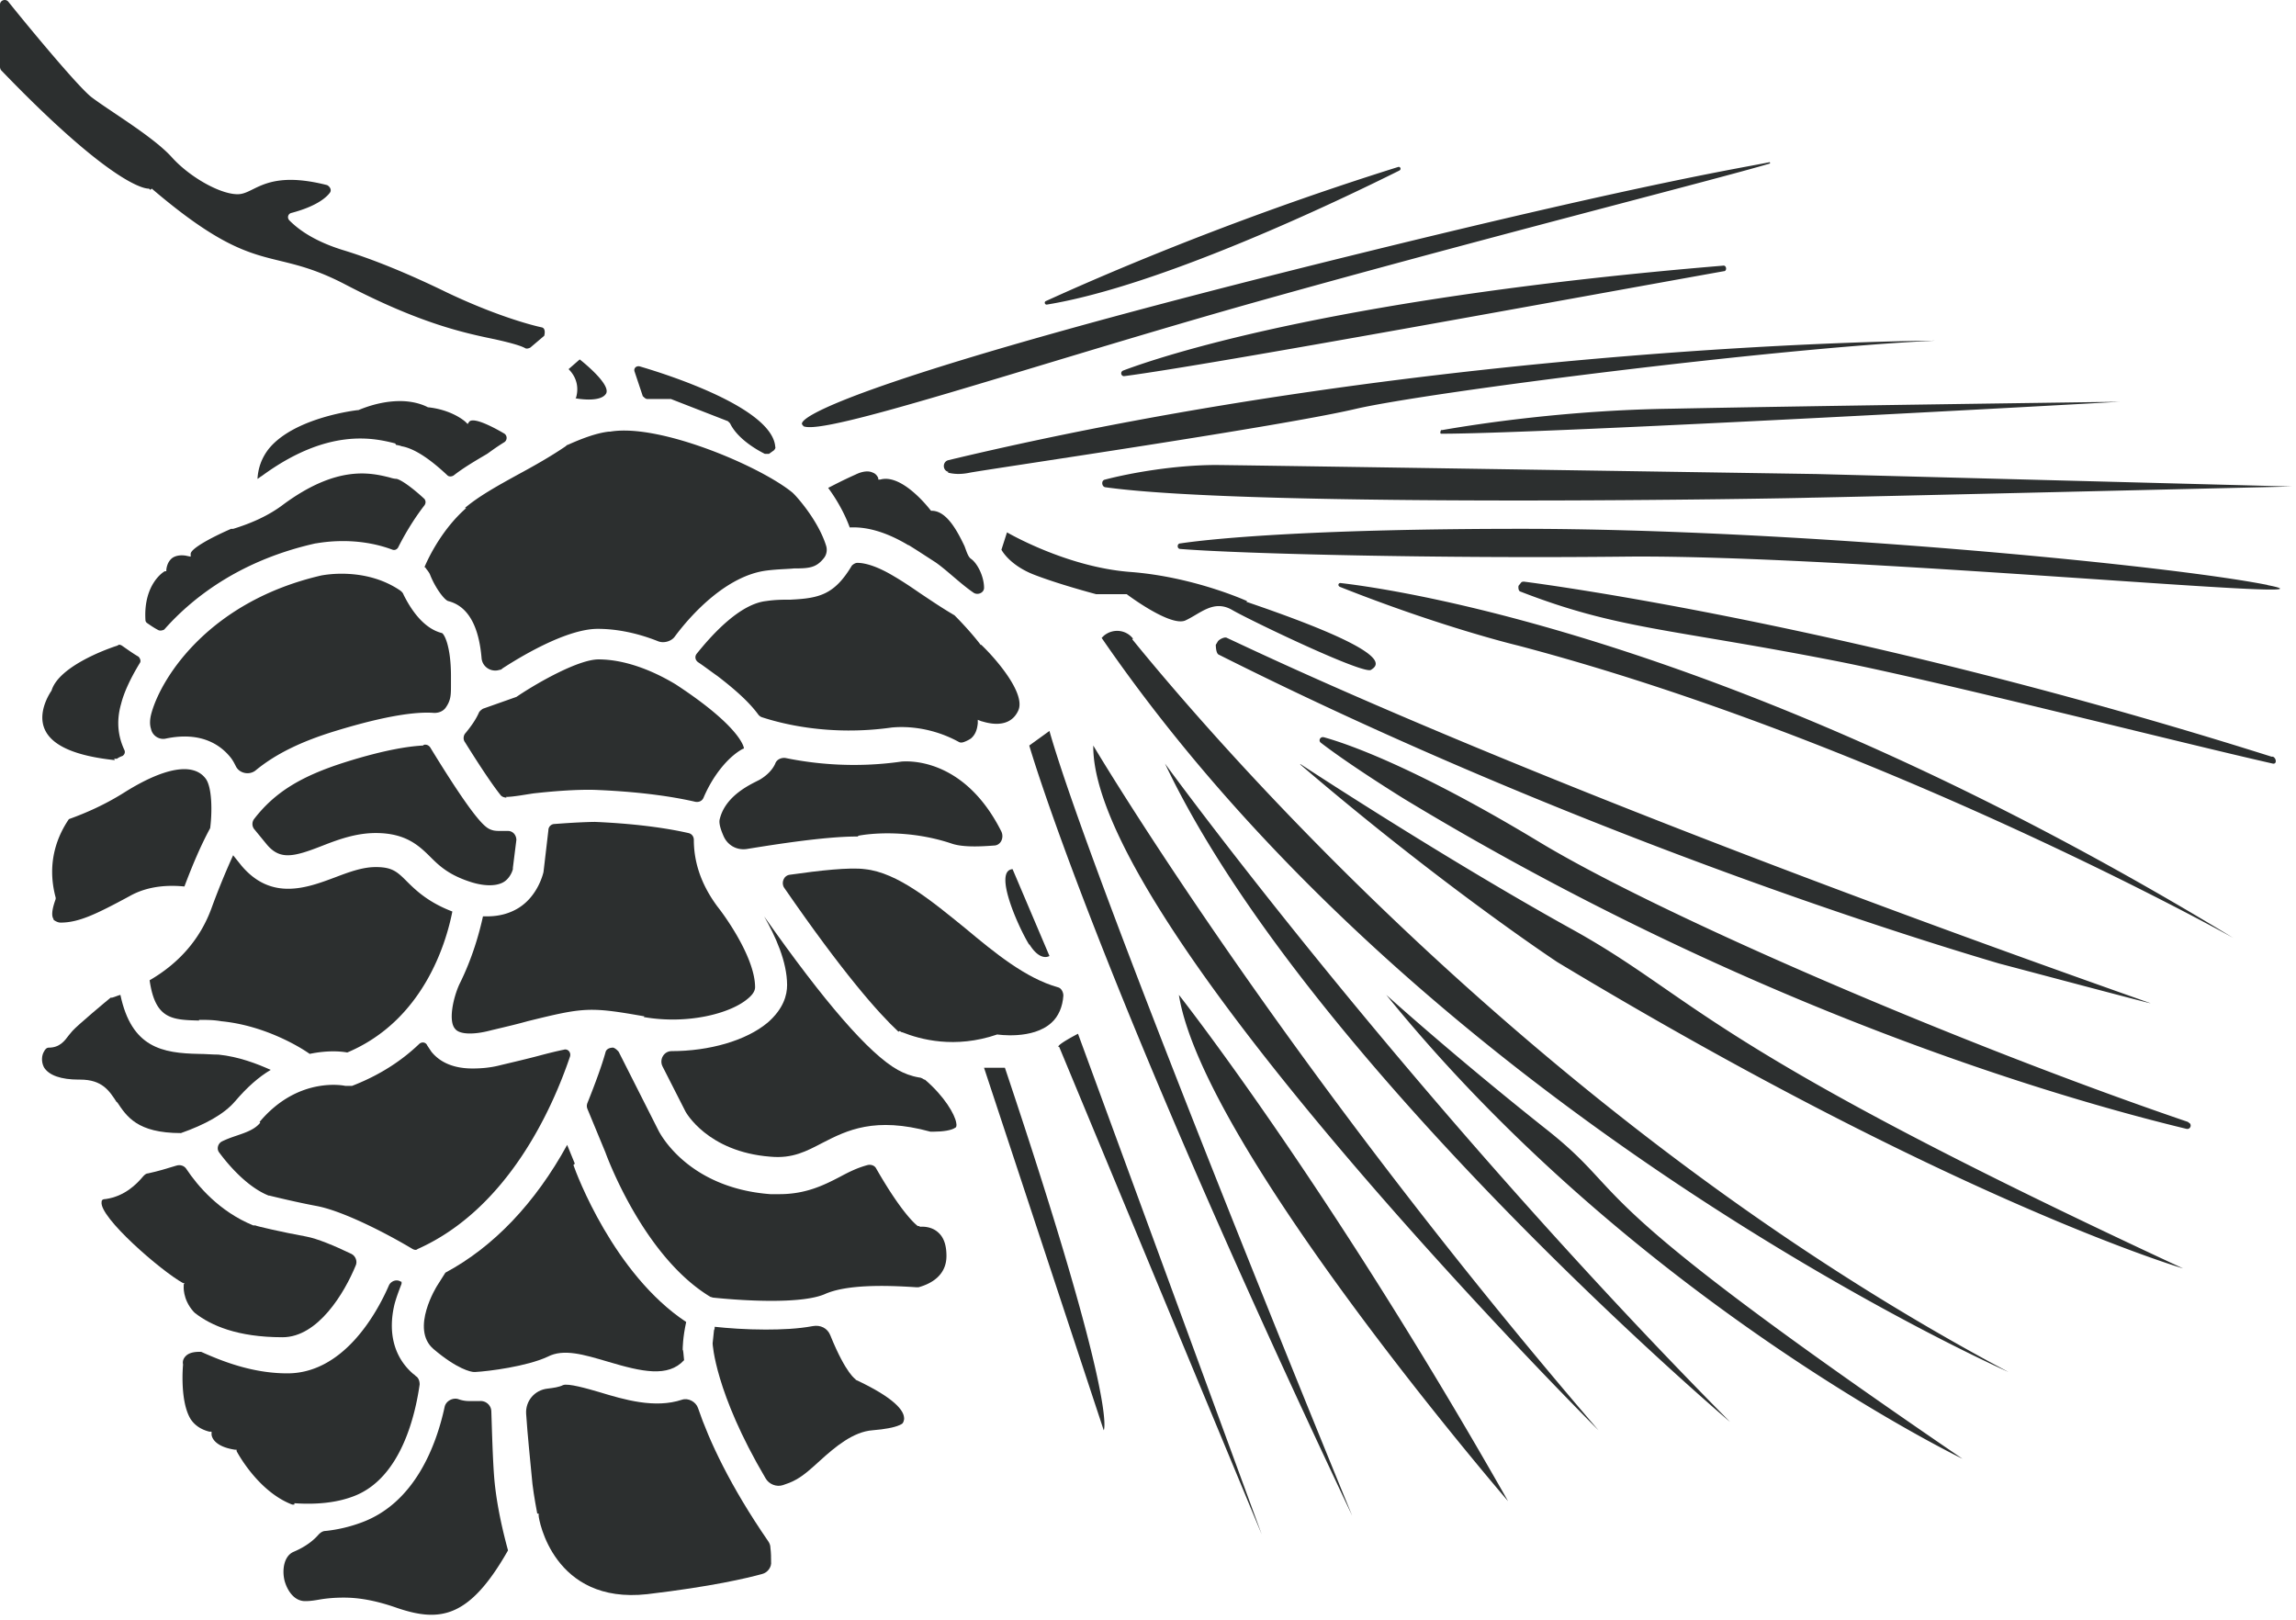 <svg xmlns="http://www.w3.org/2000/svg" width="421" height="297" fill="none"><path fill="#2c2f2f8c" d="M9.826 168.667s.638.51 1.276.51c3.318 0 6.508-1.528 12.633-4.839 3.573-2.038 7.529-2.038 10.08-1.783 1.532-4.075 3.063-7.641 4.722-10.697.383-2.929.383-7.641-.893-9.169-2.297-2.929-7.656-1.91-14.93 2.674-3.445 2.165-6.89 3.693-10.08 4.839-1.915 2.802-4.212 7.768-2.425 14.39v.255c-.256.764-1.021 2.802-.383 3.693zM179.8 118.238c-.255-.382-2.169-2.802-4.849-5.476 0 0-.128 0-.255-.128-2.17-1.273-4.211-2.674-6.126-3.947-1.658-1.146-3.19-2.165-4.721-3.057-3.19-1.91-5.36-2.419-6.636-2.419-.382 0-.765.255-1.02.509-3.191 5.349-5.998 5.986-11.23 6.24-1.276 0-2.807 0-4.466.255-4.722.509-9.698 5.858-12.761 9.678-.383.51-.255 1.146.255 1.528 1.149.764 2.297 1.656 3.573 2.547 3.318 2.547 5.87 4.839 7.529 7.131.128.128.255.255.511.383 3.445 1.146 12.378 3.565 23.99 1.91.383 0 5.997-.764 12.25 2.674.255.127.51.127.893 0a6 6 0 0 0 1.276-.637c.766-.636 1.149-1.528 1.276-2.801v-.637l.638.255c.256 0 4.977 1.91 6.764-1.911 1.531-3.183-4.339-9.805-6.764-12.097zM42.363 96.978c-4.083 1.783-7.401 3.693-7.401 4.585v.509l-.638-.127s-1.404-.382-2.552.254c-.638.382-1.149 1.146-1.276 2.292v.255h-.255c-.128 0-3.956 2.292-3.573 8.914a.7.7 0 0 0 .382.637c.894.637 1.532 1.019 2.042 1.274.383.127.766 0 1.02-.128 5.743-6.494 14.676-12.862 27.692-15.79.382 0 7.018-1.529 14.164 1.145.383.128.766 0 1.02-.382 1.022-2.037 2.68-4.966 4.85-7.768q.382-.573 0-1.146c-1.914-1.782-4.084-3.438-5.104-3.693-.383 0-.894-.127-1.276-.254-3.573-.892-9.699-2.293-19.524 4.966-2.68 2.038-5.87 3.438-9.188 4.457zM20.93 139.131h.51a3.8 3.8 0 0 1 1.02-.51c.383-.254.51-.636.383-1.018-1.02-2.165-1.659-4.967-.638-8.532.51-2.038 1.66-4.585 3.446-7.514.255-.382 0-.891-.256-1.146-.893-.509-1.786-1.146-3.062-2.037-.255-.128-.51-.255-.766 0-2.424.764-10.846 3.947-12.122 8.277 0 0-2.68 3.693-1.277 7.004 1.277 3.056 5.615 4.966 12.889 5.731z"/><path fill="#2c2f2f8c" d="M72.607 81.57s.765.127 1.02.254c2.935.51 6.253 3.311 8.422 5.349.256.254.766.254 1.149 0 1.787-1.401 3.956-2.674 6.125-3.948.383-.255 1.531-1.146 3.19-2.165a.954.954 0 0 0 0-1.528c-2.807-1.655-5.87-3.056-6.508-2.165l-.255.382-.383-.382s-2.297-2.165-6.763-2.674h-.127s-1.915-1.146-5.105-1.146c-2.041 0-4.594.382-7.656 1.655h-.128s-11.612 1.274-16.333 7.132c-1.277 1.655-1.915 3.438-2.042 5.475.255-.127.51-.382.765-.509 12.123-8.914 20.545-7.004 24.501-5.985zm93.921 18.334c1.659 1.019 3.19 2.038 4.977 3.184 2.042 1.401 4.594 3.947 7.018 5.603.766.509 1.914 0 1.914-.892 0-2.164-1.276-4.584-2.424-5.348-.511-.382-.766-1.273-1.149-2.292-1.276-2.675-3.19-6.368-5.869-6.495h-.256l-.127-.127s-5.105-6.75-9.188-5.603h-.383v-.255s-.255-.764-1.021-1.019c-.765-.382-1.914-.254-3.19.382-2.297 1.019-3.956 1.91-4.976 2.42 1.403 1.91 2.934 4.457 3.955 7.258 2.425-.127 5.998.383 10.847 3.311zm-81.034-6.75c-4.083 3.566-6.635 8.405-7.656 10.825 0 0 .255.127.255.254 0 0 .638.764.766 1.146.893 2.293 2.552 4.585 3.318 4.839 2.552.637 5.487 2.929 6.125 10.443.127 1.655 1.786 2.674 3.317 2.165.256 0 .383-.128.51-.255 2.553-1.656 11.485-7.259 17.483-7.259 2.807 0 6.636.51 11.102 2.292 1.021.382 2.297 0 2.935-.764 3.19-4.329 9.698-11.333 16.971-12.225 2.042-.254 3.701-.254 4.977-.382 2.807 0 4.083-.127 5.487-1.91.511-.637.638-1.528.383-2.292-1.404-4.457-5.104-8.66-5.87-9.424l-.255-.254c-5.87-4.84-24.373-12.735-33.433-11.207h-.255c-2.297.255-4.977 1.274-7.529 2.42-.128 0-.255.127-.383.254-2.807 1.91-5.742 3.566-8.805 5.222-3.7 2.037-7.146 3.947-9.698 6.112zm32.542 93.341c8.039 1.401 15.823-.637 19.014-3.311.638-.509 1.403-1.274 1.403-2.165 0-5.094-4.976-12.352-6.89-14.772-3.318-4.457-4.339-8.659-4.339-12.225 0-.637-.383-1.146-1.021-1.274-2.807-.636-8.294-1.655-17.099-2.037 0 0-2.425 0-7.401.382-.638 0-1.149.509-1.149 1.146l-.893 7.641s-.893 4.33-4.594 6.622q-2.489 1.528-5.742 1.528h-.766c-.638 2.929-1.914 7.641-4.338 12.48-1.149 2.547-2.042 6.749-.766 8.15.766 1.019 3.318 1.146 6.635.254 2.68-.636 4.85-1.146 6.636-1.655 10.336-2.547 11.357-2.674 21.438-.891zm-70.312 19.366c-1.531 1.91-4.466 2.164-7.018 3.438-.766.382-1.021 1.401-.51 2.037 1.786 2.42 5.231 6.368 9.06 7.896h.127c1.02.254 5.232 1.273 8.677 1.91 4.722.891 12.506 4.839 17.61 7.895.255.128.638.255.893 0 16.589-7.386 24.756-25.851 27.946-35.274.255-.764-.383-1.528-1.148-1.274-1.276.255-2.808.637-4.722 1.146-1.914.51-4.083 1.019-6.763 1.656-1.914.509-3.7.637-5.232.637-3.318 0-5.87-1.019-7.529-3.057l-.765-1.146c-.256-.636-1.021-.764-1.532-.254-3.062 2.928-6.89 5.475-11.612 7.386l-.638.254h-1.276s-8.55-1.91-15.696 6.622zm109.614-52.598c1.787-.382 9.06-1.273 17.1 1.401 1.786.637 4.594.637 7.784.382 1.276 0 1.914-1.401 1.403-2.547-7.018-14.008-17.737-12.862-18.247-12.862-8.805 1.274-16.334.382-21.311-.636-.765-.128-1.659.254-1.914 1.018-.51 1.147-1.531 2.165-2.807 2.929-1.404.764-6.38 2.802-7.401 7.386-.128.764.255 1.911.765 3.057.766 1.655 2.425 2.547 4.211 2.292 5.487-.892 14.42-2.292 20.162-2.292h.255zM82.69 123.979c0-5.603-1.276-7.768-1.659-7.895-3.573-.892-5.87-4.712-7.018-7.004-.128-.382-.383-.637-.766-.892-6.508-4.329-14.164-2.674-14.292-2.674-20.417 4.712-29.222 18.465-31.136 25.087-.383 1.273-.383 2.292-.127 3.056.255 1.274 1.53 2.038 2.68 1.783 6.635-1.401 10.208 1.274 11.994 3.566.383.509.638 1.019.894 1.528.638 1.273 2.424 1.655 3.573.764 3.7-3.056 8.422-5.349 14.674-7.259 9.57-2.929 15.058-3.565 18.12-3.311.766 0 1.532-.254 2.042-.891 1.021-1.401 1.021-2.42 1.021-4.202zm-5.107 12.728c-2.552.127-7.019.764-14.292 3.056-8.04 2.547-12.889 5.476-16.717 10.442a1.53 1.53 0 0 0 0 1.783l2.297 2.802c2.425 2.929 4.85 2.419 10.336.254 2.935-1.146 6.125-2.292 9.698-2.292 5.487 0 7.912 2.292 10.081 4.457 1.66 1.656 3.446 3.311 7.53 4.585 1.658.509 4.083.891 5.741 0 1.149-.637 1.66-1.911 1.787-2.42v-.255l.638-5.093c0-.892-.638-1.656-1.531-1.656h-1.532c-1.02 0-1.276-.127-1.659-.255-.893-.382-2.552-1.146-10.974-14.899-.255-.509-.765-.764-1.276-.637zm15.187 9.421c.765 0 1.659-.127 2.552-.254l2.424-.382c7.912-.892 11.613-.637 11.74-.637 8.933.382 14.675 1.401 17.993 2.165.638.127 1.276-.128 1.531-.764 1.787-4.203 4.594-7.514 7.146-8.914.128 0 .255-.128.255-.128s-.255-3.693-12.505-11.716c-4.849-2.928-9.826-4.584-14.165-4.584-3.573 0-10.846 4.075-14.674 6.622l-.383.255-6.125 2.165s-.638.382-.766.764c-.51 1.146-1.276 2.292-2.425 3.693-.382.382-.51 1.146-.127 1.655 3.573 5.731 5.487 8.405 6.508 9.678.255.382.766.51 1.148.51zm-2.682 112.697c0-1.146-1.021-2.038-2.17-1.91h-1.531c-.638 0-1.403 0-2.424-.382-1.021-.255-2.17.382-2.425 1.401-1.531 7.131-5.487 17.7-15.313 21.266a27 27 0 0 1-6.508 1.528c-.51 0-.893.255-1.276.637-.765.891-2.169 2.165-4.594 3.184-1.786.764-2.169 3.311-1.658 5.348.51 1.783 1.786 3.821 3.955 3.693.766 0 1.532-.127 2.297-.255q2.106-.381 4.594-.382c2.425 0 5.487.382 9.826 1.911 7.911 2.674 13.271 1.782 20.29-10.57-1.532-5.603-2.298-10.188-2.553-13.626-.255-3.311-.383-8.15-.51-11.97zm78.48-33.996h-.256s-2.552-1.655-7.656-10.569c-.255-.51-.893-.764-1.531-.637-1.914.509-3.446 1.273-5.105 2.165-2.934 1.528-6.252 3.183-11.101 3.183h-1.659c-15.185-1.146-20.29-11.206-20.545-11.715l-7.273-14.39s-.511-.637-1.021-.764c-.638 0-1.276.254-1.404.891-.638 2.292-1.786 5.476-3.318 9.296-.127.382-.127.637 0 1.019l3.318 8.023s6.763 18.974 19.269 26.487c.127 0 .382.128.51.128 4.849.509 15.951 1.273 20.417-.637 3.956-1.783 10.974-1.655 16.717-1.273h.51c2.297-.637 5.104-2.165 5.104-5.731 0-2.037-.51-3.438-1.531-4.33-1.404-1.273-3.318-1.018-3.318-1.018z"/><path fill="#2c2f2f8c" d="M169.463 197.965s-.51-.382-.893-.382c-1.531-.255-2.807-.764-3.956-1.401-5.232-2.929-13.398-12.352-24.5-28.143 2.041 3.566 4.211 8.278 4.211 12.607 0 1.783-.638 4.33-3.573 6.877-3.956 3.311-10.719 5.221-17.61 5.221-1.404 0-2.297 1.528-1.659 2.802l4.211 8.277s3.956 7.386 15.568 8.277c4.084.383 6.636-1.018 9.571-2.546 4.466-2.293 9.57-4.84 19.779-2.038h.51c1.787 0 3.446-.255 4.084-.764.127 0 .255-.382.127-.891-.255-1.529-2.169-4.84-5.742-7.896zm-12.508 55.005s-1.787-.891-4.721-8.15c-.511-1.273-1.787-1.91-3.191-1.655-2.679.509-5.742.636-8.677.636-3.573 0-7.018-.254-9.315-.509 0 .255 0 .382-.128.637l-.255 2.419s.383 8.915 9.698 24.705c.638 1.146 2.042 1.656 3.19 1.274.766-.255 1.532-.51 2.425-1.019 1.403-.764 2.807-2.038 4.338-3.438 2.808-2.547 6.126-5.349 9.699-5.604 4.721-.382 5.487-1.273 5.487-1.273s.382-.509.255-1.146c-.128-1.146-1.531-3.438-8.933-6.877zm8.039-63.919s.255.255.51.255c3.19 1.273 9.571 3.056 17.355.382 0 0 6.508 1.019 9.953-2.165 1.276-1.146 2.042-2.929 2.169-4.966 0-.637-.382-1.401-1.02-1.529-5.87-1.655-11.485-6.239-16.972-10.824-6.125-4.966-12.378-10.187-18.375-10.824-2.808-.382-8.423.255-13.782 1.019-1.148.127-1.659 1.528-1.021 2.419 10.719 15.536 17.227 22.922 20.928 26.361zm-59.593 24.325-1.404-3.438c-5.87 10.696-13.526 18.719-22.331 23.431l-1.531 2.42s-4.977 7.895-.639 11.588c4.339 3.693 6.891 4.202 7.402 4.202h.255c2.424-.127 9.443-1.018 13.271-2.801 2.935-1.528 6.635-.382 10.974.891 6.38 1.91 11.102 2.929 14.037-.255-.128-1.146-.128-1.782-.255-1.91 0-.254 0-2.165.638-5.094-13.271-8.786-20.162-27.251-20.673-28.78zM33.687 235.53v.255s-.255 2.419 1.787 4.711l.255.255c2.935 2.292 7.784 4.457 16.078 4.457 6.508 0 11.357-8.15 13.4-13.116.382-.765 0-1.783-.766-2.165-3.19-1.528-6.253-2.802-8.295-3.184-4.21-.764-9.188-1.91-9.315-2.037h-.383c-6.253-2.547-10.209-7.259-12.25-10.315-.383-.637-1.149-.892-1.914-.637-1.66.509-3.318 1.019-5.105 1.401-.382 0-.638.254-.893.509-1.276 1.528-3.445 3.693-6.89 4.202-.766 0-.766.382-.766.51-.51 2.801 10.974 12.734 14.93 14.899h.255zm-12.248-33.489c1.786 2.674 3.7 5.73 11.74 5.73 4.338-1.528 7.91-3.438 9.953-5.858q3.253-3.82 6.508-5.73c-2.553-1.146-5.87-2.42-9.57-2.802-1.15 0-2.425-.127-3.574-.127-6.763-.127-12.378-1.146-14.42-10.824-.51.127-1.02.382-1.53.509h-.256c-.638.509-6.125 5.094-7.018 6.113-.255.254-.383.509-.638.764-.766 1.018-1.66 2.292-3.701 2.292-.383 0-.638.255-.893.764-.383.637-.51 1.783 0 2.802.893 1.528 3.19 2.292 6.38 2.292h.255c4.084 0 5.36 2.037 6.764 4.202zm119.44 80.601c-7.018-10.187-10.847-18.465-12.888-24.45-.383-1.146-1.787-1.91-2.935-1.528-4.977 1.655-10.592 0-15.186-1.401-2.169-.637-5.742-1.655-6.635-1.273-.766.382-1.787.509-2.807.636-2.425.255-4.084 2.293-3.956 4.585.255 3.947.765 8.659 1.02 11.461.128 1.783.511 4.202 1.021 6.876h.256v.382c0 .637 2.679 16.301 19.906 14.391 11.868-1.401 18.248-2.929 21.055-3.694 1.021-.254 1.787-1.273 1.659-2.292 0-.764 0-1.528-.127-2.547q0-.573-.383-1.146"/><path fill="#2c2f2f8c" d="M53.978 275.644c3.7.255 7.53 0 10.847-1.273 8.805-3.311 11.357-15.154 12.123-20.503 0-.509-.128-1.019-.511-1.401-.255-.127-.383-.382-.638-.509-3.573-3.056-4.721-7.641-3.445-12.862.382-1.401.893-2.674 1.276-3.693v-.382h-.128c-.765-.509-1.786-.127-2.17.637-2.424 5.603-8.549 16.173-18.63 16.173-6.508 0-12.122-2.293-15.823-3.948h-.128c-.638 0-1.914 0-2.68.764-.382.382-.637.891-.51 1.528v.127s-.638 6.622 1.404 9.933q1.148 1.719 3.445 2.293h.383v.509s0 2.165 4.339 2.802h.255v.254s3.828 7.386 10.208 9.806h.383zm-17.482-88.635c1.276 0 2.68 0 4.083.255 7.912.764 14.42 4.711 16.206 5.985 3.063-.637 5.487-.51 6.89-.255 13.91-5.858 18.121-19.993 19.27-25.851-4.34-1.655-6.636-3.82-8.295-5.476-1.787-1.783-2.68-2.674-5.742-2.674-2.425 0-4.85.891-7.53 1.91-5.103 1.91-11.611 4.33-17.098-2.165l-1.532-1.91a136 136 0 0 0-3.956 9.678c-2.041 5.604-5.87 10.061-11.357 13.244 1.021 7.132 4.084 7.259 9.06 7.386v-.127Zm81.413-114.357s.383.51.766.51h4.338l10.464 4.074.383.382c1.403 2.93 5.104 4.967 6.38 5.603h.766l.893-.636s.383-.382.255-.637c-.51-7.131-19.651-13.244-24.883-14.772-.638-.127-1.149.382-.893 1.019l1.531 4.584zM27.818 34.577c19.396 16.555 21.566 10.315 35.475 17.574s21.948 8.914 27.435 10.06c3.446.764 4.977 1.274 5.615 1.656.255.127.638 0 .893-.128l2.552-2.164s.383-1.274-.382-1.529C96.47 59.41 90.09 57.5 82.05 53.68q-10.974-5.349-19.396-7.895c-5.615-1.783-8.294-4.075-9.57-5.349-.511-.51-.256-1.273.382-1.4 4.339-1.147 6.253-2.675 7.019-3.694.382-.509 0-1.146-.51-1.4-10.975-2.802-13.144 1.4-16.08 1.655-3.062.255-8.932-2.929-12.377-6.75-3.445-3.82-11.485-8.531-14.802-11.078C14.163 15.73 5.104 4.778 1.53.32 1.021-.315 0 .067 0 .831v11.46s0 .383.255.638c19.014 19.738 25.522 21.52 26.798 21.648.127 0 .382 0 .51.255zm77.714 38.461s4.594.891 5.615-.892c.893-1.783-4.849-6.24-4.849-6.24l-2.042 1.783c2.552 2.547 1.276 5.476 1.276 5.476zm86.516-17.202c20.928-3.438 53.595-19.102 64.569-24.578.383-.254.128-.764-.255-.636-32.54 10.187-57.296 21.266-64.569 24.577-.383.128-.255.764.255.637m-44.789 22.29c3.573 1.91 39.813-10.443 80.009-21.904 41.473-11.716 87.411-23.304 97.237-26.233.127 0 0-.255 0-.255-4.849 1.02-21.055 3.439-73.885 16.428-92.77 22.795-105.53 30.69-103.361 31.836v.127ZM316.08 49.732c.638 0 .511-1.146-.127-1.019-68.908 5.73-101.193 15.918-109.997 19.23-.639.254-.383 1.145.255 1.018 15.695-2.038 84.22-14.645 109.869-19.23ZM173.798 86.664c1.021.255 2.297.382 4.084 0 4.976-.891 57.423-8.532 70.821-11.715 13.399-3.057 76.309-11.08 106.042-12.48 0 0-90.346.254-180.819 21.903-1.149.255-1.149 1.91 0 2.165zm90.476-7.898s-.383.764 0 .764c19.779 0 124.416-5.858 124.416-5.858s-57.423.764-82.179 1.273c-19.141.255-35.729 2.802-42.237 3.948zm68.139 12.484c2.169 0 87.793-2.037 87.793-2.037l-87.155-2.292s-98.768-1.528-109.997-1.655c-7.784 0-16.079 1.528-20.417 2.674-.766.127-.638 1.273 0 1.4 27.308 3.821 127.607 2.038 129.648 1.91zm83.46 16.034c-18.375-3.693-87.155-10.315-136.794-10.315-37.006 0-55.764 1.655-62.655 2.674-.638 0-.638 1.019 0 1.019 11.102.891 47.214 1.783 81.923 1.401 40.452-.382 135.774 8.786 117.399 5.221zm.636 31.463c-76.181-24.068-133.094-31.581-137.05-32.091-.127 0-.383 0-.51.128l-.511.636s-.127.764.256 1.019c17.992 7.004 27.307 6.749 58.444 12.862 19.779 3.948 62.144 14.772 79.626 18.72.766.127.638-1.019 0-1.274zm-170.991-31.204c18.885 7.513 32.795 10.824 32.795 10.824 66.738 17.574 131.179 53.613 131.179 53.613-88.814-53.995-151.597-63.673-163.719-65.074-.383 0-.511.51-.128.637zm-16.848 2.681s-9.698-4.457-21.438-5.348c-11.74-.892-22.586-7.259-22.586-7.259l-1.021 3.184s1.404 2.801 5.998 4.584c4.593 1.783 11.357 3.566 11.357 3.566h5.614s7.912 5.985 10.719 4.839c2.808-1.273 5.232-3.948 8.677-1.91 3.318 1.91 23.991 11.843 25.394 10.952 1.404-.892 4.466-3.184-22.841-12.48zm-5.358 7.38-.382.636s0 1.529.51 1.783c54.743 27.507 111.273 47.245 143.175 56.669 1.021.255 28.711 7.641 27.691 7.258-113.06-39.859-162.699-63.927-169.335-66.983-.382-.255-1.403.255-1.659.637m177.885 88.123c-41.472-14.135-96.343-37.694-118.929-51.32-21.693-13.116-34.454-17.828-39.558-19.229-.638-.127-1.021.637-.511 1.019 5.615 4.33 15.313 10.315 15.313 10.315 63.548 38.458 120.206 54.886 143.43 60.489.766.127 1.021-.892.383-1.146zm-162.828-65.586c26.16 22.412 47.215 36.293 47.215 36.293 72.735 43.807 114.718 56.159 114.718 56.159-89.069-41.387-88.814-49.41-112.421-62.399-23.608-13.116-49.384-30.053-49.384-30.053zm-30.625-23.043c-1.276-1.655-3.7-1.91-5.359-.509l-.383.382c60.358 87.868 166.272 134.604 166.272 134.604-86.773-46.099-148.024-118.813-160.657-134.349zm75.544 89.782c-16.844-13.371-29.095-24.45-29.095-24.45 45.301 55.904 105.659 85.066 105.659 85.066-73.502-50.174-59.72-47.372-76.564-60.616m33.944 53.859c-59.72-60.362-103.617-120.723-103.617-120.723 26.032 54.885 103.617 120.723 103.617 120.723m-24.122 1.534c-58.699-68.257-92.642-125.562-92.642-125.562-.383 32.728 92.642 125.562 92.642 125.562m-16.588 12.991c-33.178-58.451-60.358-92.834-60.358-92.834 4.466 28.016 60.358 92.834 60.358 92.834m-87.793-138.558s11.739 41.005 59.209 141.225c0 0-47.47-115.502-55.509-143.9zm.003 36.422c2.041 3.311 3.7 2.165 3.7 2.165l-6.763-15.918c-3.573.255 1.021 10.57 3.063 13.881zm5.488 18.846 37.134 89.396-33.689-91.815s-3.955 2.037-3.572 2.419zm-13.784 3.823 21.949 66.474s2.807-4.075-18.121-66.474h-3.955z"/></svg>